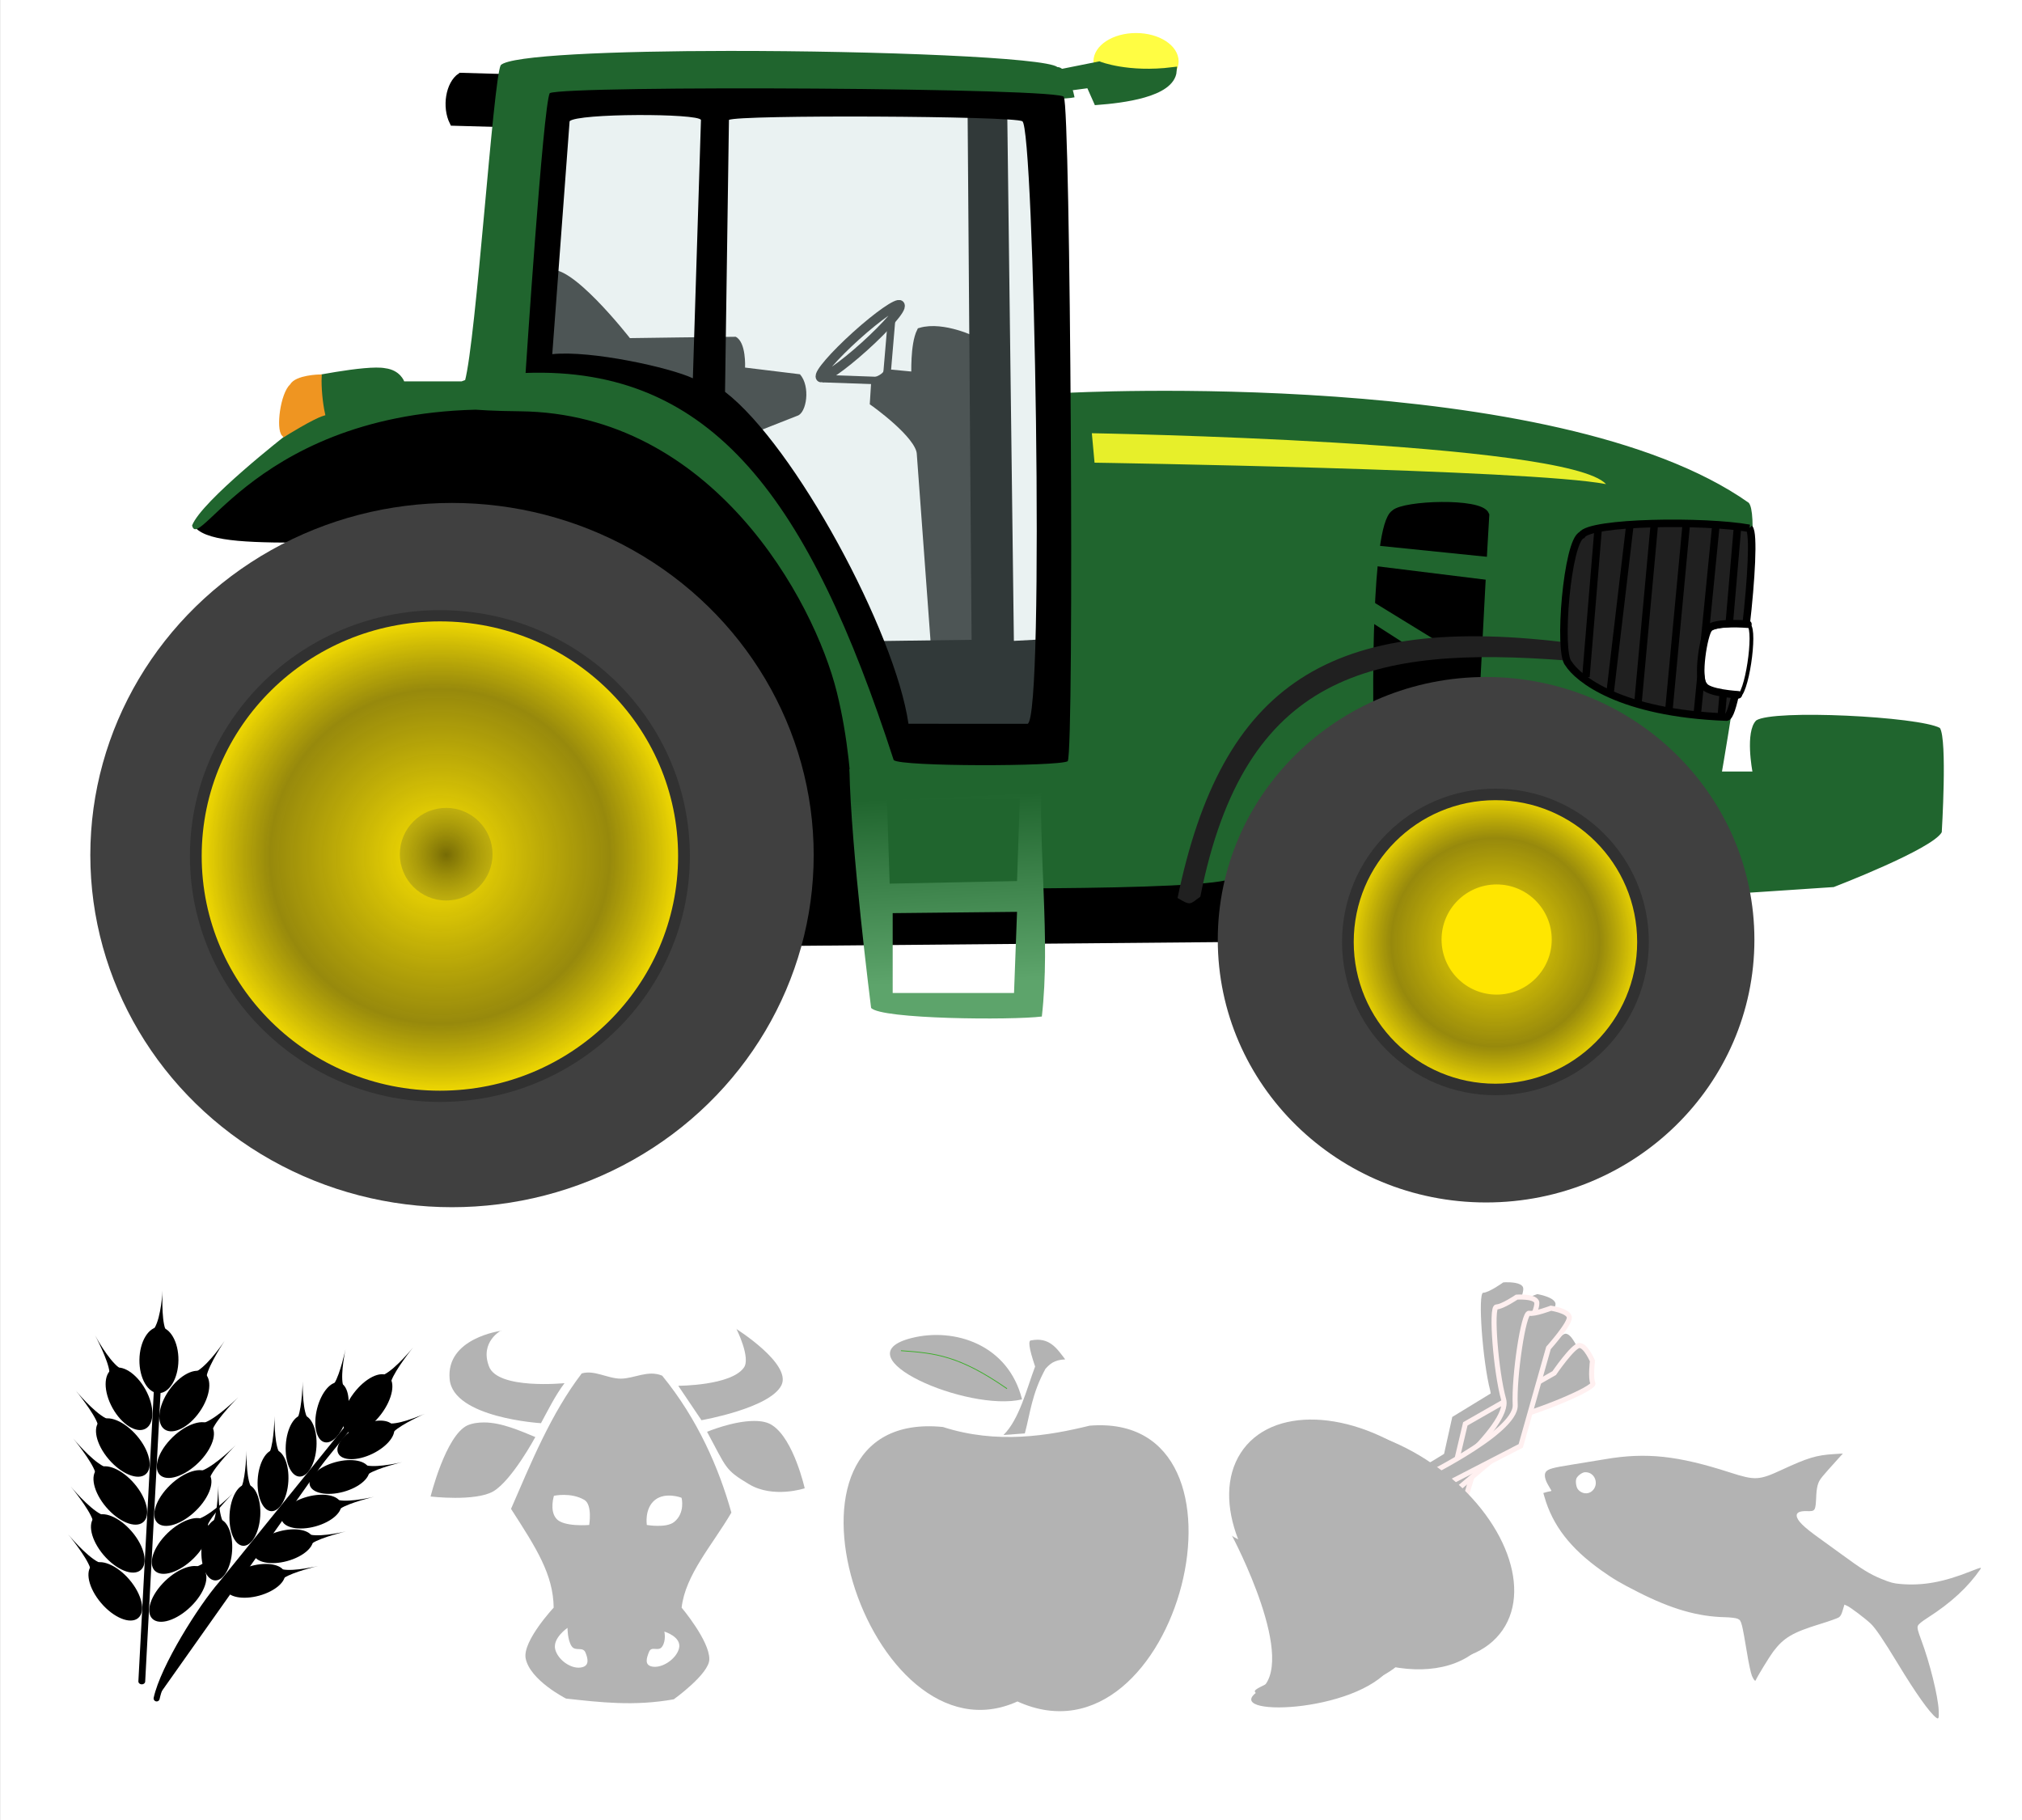 <?xml version="1.0" encoding="UTF-8" standalone="no"?>
<!-- Generator: Adobe Illustrator 13.0.0, SVG Export Plug-In . SVG Version: 6.00 Build 14948)  -->

<svg
   xmlns:dc="http://purl.org/dc/elements/1.1/"
   xmlns:cc="http://creativecommons.org/ns#"
   xmlns:rdf="http://www.w3.org/1999/02/22-rdf-syntax-ns#"
   xmlns:svg="http://www.w3.org/2000/svg"
   xmlns="http://www.w3.org/2000/svg"
   xmlns:xlink="http://www.w3.org/1999/xlink"
   xmlns:sodipodi="http://sodipodi.sourceforge.net/DTD/sodipodi-0.dtd"
   xmlns:inkscape="http://www.inkscape.org/namespaces/inkscape"
   version="1.1"
   id="Layer_1"
   x="0px"
   y="0px"
   width="200"
   height="180"
   viewBox="0 0 200 180"
   enable-background="new 0 0 526.68 368.64"
   xml:space="preserve"
   inkscape:version="0.92.3 (2405546, 2018-03-11)"
   sodipodi:docname="C-A-AGRO_1.svg"
   inkscape:export-filename="C:\Users\katrina\Desktop\agro-ico\new_ico\PNG\C-A-AGRO_12.png"
   inkscape:export-xdpi="90.239998"
   inkscape:export-ydpi="90.239998"><rect x="0" y="0" width="200" height="180" fill="#808080" stroke="none"/><defs
     id="defs41"><defs
       id="defs9"><rect
         y="0"
         x="0"
         height="368.64"
         width="526.68"
         id="SVGID_1_" /></defs><clipPath
       id="SVGID_2_"><use
         height="100%"
         width="100%"
         y="0"
         x="0"
         style="overflow:visible"
         id="use13"
         overflow="visible"
         xlink:href="#SVGID_1_" /></clipPath><filter
       style="color-interpolation-filters:sRGB"
       inkscape:label="Drop Shadow"
       id="filter4550"><feFlood
         flood-opacity="0.498"
         flood-color="rgb(0,0,0)"
         result="flood"
         id="feFlood4552" /><feComposite
         in="flood"
         in2="SourceGraphic"
         operator="in"
         result="composite1"
         id="feComposite4554" /><feGaussianBlur
         in="composite1"
         stdDeviation="20"
         result="blur"
         id="feGaussianBlur4556" /><feOffset
         dx="8"
         dy="8"
         result="offset"
         id="feOffset4558" /><feComposite
         in="SourceGraphic"
         in2="offset"
         operator="over"
         result="composite2"
         id="feComposite4560" /></filter><linearGradient
       id="linearGradient3835"><stop
         offset="0"
         style="stop-color:#ffe600"
         id="stop3837" /><stop
         offset="0.68"
         style="stop-color:#ab9a00;stop-opacity:.812"
         id="stop3843" /><stop
         offset="1"
         style="stop-color:#ffe600"
         id="stop3839" /></linearGradient><radialGradient
       inkscape:collect="always"
       r="7.821"
       gradientTransform="matrix(1,0,0,1.065,0,-15.002)"
       cx="155.06"
       cy="232.3"
       gradientUnits="userSpaceOnUse"
       id="radialGradient3833"><stop
         offset="0"
         style="stop-color:#766b05"
         id="stop3829" /><stop
         offset="1"
         style="stop-color:#beae11;stop-opacity:.786"
         id="stop3831" /></radialGradient><radialGradient
       inkscape:collect="always"
       r="31.812"
       gradientTransform="matrix(1,0,0,1.032,0,-7.417)"
       cx="155.31"
       cy="233.57"
       gradientUnits="userSpaceOnUse"
       xlink:href="#linearGradient3835"
       id="radialGradient3841" /><radialGradient
       inkscape:collect="always"
       r="19.69"
       gradientTransform="matrix(1,0,0,1.013,0,-3.128)"
       cx="295.22"
       cy="243.92"
       gradientUnits="userSpaceOnUse"
       xlink:href="#linearGradient3835"
       id="radialGradient3851" /><linearGradient
       inkscape:collect="always"
       x1="222.52"
       y1="249.2"
       x2="221.34"
       gradientUnits="userSpaceOnUse"
       y2="224.45"
       id="linearGradient4029"><stop
         offset="0"
         style="stop-color:#5da46b"
         id="stop4025" /><stop
         offset="1"
         style="stop-color:#20652e"
         id="stop4027" /></linearGradient><linearGradient
       x1="435.95"
       y1="677.87"
       x2="343.82"
       gradientUnits="userSpaceOnUse"
       y2="230.38"
       id="linearGradient5419"
       gradientTransform="matrix(0.332,0,0,0.332,110.034,259.638)"><stop
         offset="0"
         stop-color="#8c3611"
         id="stop5383" /><stop
         offset="1"
         stop-color="#ec081a"
         id="stop5385" /></linearGradient><linearGradient
       x1="409.12"
       y1="347.11"
       x2="452.54"
       gradientUnits="userSpaceOnUse"
       y2="233.98"
       id="linearGradient5421"
       gradientTransform="matrix(0.332,0,0,0.332,110.034,259.638)"><stop
         offset="0"
         stop-color="#703f06"
         id="stop5393" /><stop
         offset="1"
         stop-color="#621e00"
         id="stop5395" /></linearGradient><linearGradient
       x1="351.64"
       y1="288.23"
       x2="158.59"
       gradientUnits="userSpaceOnUse"
       y2="201.36"
       id="linearGradient5423"
       gradientTransform="matrix(0.332,0,0,0.332,110.034,259.638)"><stop
         offset="0"
         stop-color="#38822b"
         id="stop5403" /><stop
         offset="1"
         stop-opacity="0"
         stop-color="#00ce02"
         id="stop5405" /></linearGradient><clipPath
       clipPathUnits="userSpaceOnUse"
       id="clipPath20"><path
         inkscape:connector-curvature="0"
         d="M 0,792 H 612 V 0 H 0 Z"
         id="path22" /></clipPath></defs><sodipodi:namedview
     pagecolor="#ffffff"
     bordercolor="#666666"
     borderopacity="1"
     objecttolerance="10"
     gridtolerance="10"
     guidetolerance="10"
     inkscape:pageopacity="0"
     inkscape:pageshadow="2"
     inkscape:window-width="1461"
     inkscape:window-height="989"
     id="namedview39"
     showgrid="false"
     inkscape:zoom="5.6568544"
     inkscape:cx="96.867345"
     inkscape:cy="37.15584"
     inkscape:window-x="-4"
     inkscape:window-y="41"
     inkscape:window-maximized="0"
     inkscape:current-layer="g4148"
     fit-margin-top="0"
     fit-margin-left="0"
     fit-margin-right="0"
     fit-margin-bottom="0" /><g
     id="g4148"
     transform="matrix(0.703,0,0,0.703,-35.055,64.105)"><rect
       style="opacity:1;fill:#ffffff;fill-opacity:1;fill-rule:nonzero;stroke:none;stroke-width:0;stroke-linecap:round;stroke-linejoin:round;stroke-miterlimit:4;stroke-dasharray:none;stroke-dashoffset:0;stroke-opacity:1"
       id="rect4150"
       width="284.584"
       height="256.126"
       x="49.88"
       y="-91.216"
       inkscape:export-filename="C:\Users\katrina\Desktop\agro-ico\new_ico\PNG\C-A-AGRO_1234550.png"
       inkscape:export-xdpi="90"
       inkscape:export-ydpi="90" /><g
       transform="matrix(1.055,0,0,1.055,-50.462,-215.995)"
       inkscape:label="Layer 1"
       id="layer3"><path
         d="m 165.14,128.76 -8.586,-0.253 c -1.515,1.01 -2.02,4.041 -1.01,6.061 l 9.091,0.253 z"
         inkscape:connector-curvature="0"
         style="fill:#000000;stroke:#000000;stroke-width:1px"
         sodipodi:nodetypes="ccccc"
         id="path4068" /><g
         id="g3912"><path
           inkscape:connector-curvature="0"
           style="fill:#262626;stroke:#262626;stroke-width:1px"
           sodipodi:nodetypes="cccccccccc"
           d="m 225.18,163.75 c 0,0 -4.286,-2.143 -7.321,-1.25 -0.893,1.786 -0.714,5.893 -0.714,5.893 l -3.75,-0.357 c 0,0 -0.317,0.688 -1.607,1.071 l -0.179,2.857 c 0,0 6.071,4.286 6.25,6.786 l 1.851,25.186 c 1.071,1.964 5.828,-0.186 7.792,1.243 z"
           id="path3887" /><ellipse
           transform="matrix(0.633,-0.571,0.537,0.673,-36.335,212.33)"
           style="fill:none;stroke:#262626;stroke-width:1.467"
           id="path3895"
           cx="261.693"
           cy="149.914"
           rx="8.397"
           ry="1.047" /><path
           inkscape:connector-curvature="0"
           style="fill:none;stroke:#262626;stroke-width:1px"
           d="m 204.81,168.79 7.197,0.253"
           id="path3898" /><path
           inkscape:connector-curvature="0"
           style="fill:none;stroke:#262626;stroke-width:1px"
           sodipodi:nodetypes="cc"
           d="m 214.03,160.58 -0.631,7.45"
           id="path3900" /></g><path
         d="m 224.64,133.04 0.536,71.071 -13.214,0.179 3.75,12.143 19.464,-0.714 1.25,-11.786 -6.607,0.357 -0.893,-71.071 z"
         inkscape:connector-curvature="0"
         style="fill:#000000;stroke:#000000;stroke-width:1px"
         sodipodi:nodetypes="ccccccccc"
         id="path3885" /><path
         d="m 121.14,188.66 c 24.901,-35.411 80.39,-13.807 86.83,17.003 l 2.399,29.8 49.75,-0.126 -1.515,8.586 -57.074,0.505 c 2.525,-71.721 -73.031,-47.748 -80.39,-55.768 z"
         inkscape:connector-curvature="0"
         style="fill:#000000"
         sodipodi:nodetypes="ccccccc"
         id="path3863" /><path
         d="m 192.34,125.09 c -15.408,0.012 -29.253,0.58 -30.469,1.906 -1.01,2.02 -3.266,36.6 -4.781,42.156 l -8.094,0 c 0,0 -0.511,-1.498 -2.531,-1.75 -2.525,-0.505 -11.304,1.374 -11.304,1.374 -1.01,1.768 -1.821,7.47 -1.821,7.47 0,0 -11.362,8.842 -12.625,12.125 0.923,3.993 9.857,-17.281 43.902,-15.335 l 1.076,-5.577 c 0,0 -0.085,4e-4 -0.064,0 l 3.519,-35.682 c 2.778,0.253 57.379,-0.5 57.379,-0.5 0,0 9.602,0.505 11.875,0 0,0 -0.766,-4.031 -2.281,-4.031 -1.563,-1.278 -23.97,-2.171 -43.781,-2.156 z m -27.721,41.739 c 0,0 -25.91,6.062 -0.216,6.315 25.694,0.253 39.256,25.19 42.295,37.446 3.038,12.256 1.638,23.453 3.424,26.131 l 3.127,-0.041 c 0,0 43.842,0.624 46.342,-1.34 16.155,-34.722 55.5,-33.22 68.79,2 l 11.272,-0.75 c 0,0 13.144,-5.04 14.406,-7.312 0,0 0.76,-12.391 -0.25,-13.906 -2.778,-1.515 -22.227,-2.515 -24.5,-1 -1.515,1.515 -0.5,6.812 -0.5,6.812 l -4.062,0 c 0,0 5.835,-33.318 3.562,-35.844 -25.76,-18.18 -90.93,-14.65 -90.93,-14.65 l -0.631,48.616 -21.572,0.131 c -4.038,-14.134 -12.724,-53.316 -50.549,-52.603 z"
         inkscape:connector-curvature="0"
         style="fill:#20652e"
         sodipodi:nodetypes="cccccccccccccccscczcccccccccccccccc"
         id="path3865" /><path
         d="m 168.21,154.46 c 2.679,-1.607 10.893,8.929 10.893,8.929 0,0 12.679,-0.179 14.107,-0.179 1.429,0.714 1.25,4.107 1.25,4.107 l 7.321,0.893 c 1.429,1.607 0.893,5.179 -0.357,5.536 l -5.893,2.321 -9.286,-5.893 c -2.321,-3.393 -19.464,-3.571 -19.464,-3.571 z"
         inkscape:connector-curvature="0"
         style="fill:#262626"
         sodipodi:nodetypes="cccccccccc"
         id="path3883" /><path
         d="m 169.64,132.5 -2.679,34.107 c 0,0 18.929,0.714 22.143,5.893 10,3.214 25,38.214 25.714,44.286 l 20.893,0 c 0,0 -0.357,-83.393 -1.429,-84.464 0,0 -62.5,-1.429 -64.643,0.179 z"
         inkscape:connector-curvature="0"
         style="fill:#b4cfcf;fill-opacity:0.275"
         sodipodi:nodetypes="ccccccc"
         id="path3881" /><path
         d="m 168.41,130.72 c -0.893,1.786 -3.219,37.312 -3.219,37.312 25,-0.893 37.844,16.982 49.094,51.625 0.893,0.893 21.96,0.866 23.21,0.152 0.893,-1.607 0.371,-87.665 -0.522,-88.558 0.714,-1.25 -66.241,-1.603 -68.562,-0.531 z m 20.17,3.576 -1.08,34.45 c -3.036,-1.429 -13.571,-3.755 -18.75,-3.219 l 2.312,-31.062 c 1.071,-1.071 17.156,-1.067 17.513,-0.174 z m 3.732,0 c 1.071,-0.714 38.045,-0.54 39.116,0.174 1.607,0.357 3.04,79.455 0.719,80.348 l -15.893,-0.004 c -1.786,-12.321 -15.179,-37.121 -24.464,-44.263 z"
         inkscape:connector-curvature="0"
         style="fill:#000000"
         sodipodi:nodetypes="ccccccccccccccccc"
         id="path3872" /><path
         d="m 132.96,176.24 c 0,0 3.725,-2.336 5.177,-2.778 -0.316,-1.452 -0.505,-3.535 -0.442,-4.925 0,0 -3.03,0.063 -3.662,1.2 -1.263,1.136 -1.831,5.745 -1.073,6.503 z"
         inkscape:connector-curvature="0"
         style="fill:#ef9521;stroke:#ef9521;stroke-width:0.6"
         sodipodi:nodetypes="ccccc"
         id="path3918" /><g
         id="g3926"><path
           inkscape:connector-curvature="0"
           style="fill:#000000;stroke:#000000;stroke-width:1px"
           sodipodi:nodetypes="ccccc"
           d="m 278.75,212.68 c 0,0 -0.357,-24.107 2.321,-25.893 1.25,-1.25 11.429,-1.607 12.143,0.179 -0.179,2.5 -1.25,23.393 -1.25,23.393 z"
           id="path3920" /><path
           inkscape:connector-curvature="0"
           style="fill:#20652e"
           d="m 277.14,190.89 17.5,1.786 -0.536,3.036 -17.321,-2.143 z"
           id="path3922" /><path
           inkscape:connector-curvature="0"
           style="fill:#20652e"
           d="m 276.79,197.68 10.179,6.25 -4.286,0.357 -6.964,-4.464 z"
           id="path3924" /></g><path
         d="m 240.71,176.07 0.36,3.93 c 0,0 58.036,0.893 68.214,2.857 -5.179,-5.714 -68.571,-6.786 -68.571,-6.786 z"
         inkscape:connector-curvature="0"
         style="fill:#e7ef2a"
         sodipodi:nodetypes="cccc"
         id="path3869" /><path
         d="m 252.14,238.05 c 1.786,1.046 1.607,0.871 3.036,-0.174 5.893,-29.802 22.857,-33.492 48.75,-31.506 1.071,-1.046 1.786,-1.394 1.071,-2.266 -32.679,-4.277 -46.964,5.538 -52.857,33.946 z"
         inkscape:connector-curvature="0"
         style="fill:#202020"
         sodipodi:nodetypes="ccccc"
         id="path3940" /><path
         d="m 234.04,220.54 -4.022,0.16 -15.514,0 -6.124,0.176 c 0.191,10.536 2.89,31.824 2.89,31.824 1.263,1.515 18.73,1.659 22.771,1.154 1.192,-10.445 -0.533,-22.013 0,-33.314 z m -2.939,4.253 -0.368,10.996 -16.985,0.345 -0.368,-11.168 z m -0.368,15.102 -0.401,10.824 -16.183,0 0,-10.652 z"
         inkscape:connector-curvature="0"
         style="fill:url(#linearGradient4029)"
         sodipodi:nodetypes="ccccccccccccccccc"
         id="path3976" /><g
         transform="translate(0,-452.36)"
         id="g3967"><path
           inkscape:connector-curvature="0"
           transform="translate(0,452.36)"
           sodipodi:nodetypes="ccccc"
           d="m 328.39,188.75 c -5.893,-1.071 -21.25,-0.893 -22.321,0.893 -1.964,0.714 -3.214,15.714 -1.786,17.143 1.25,1.964 6.786,6.607 21.071,7.143 1.607,0 4.286,-23.929 3.036,-25.179 z"
           style="fill:#202020;stroke:#000000;stroke-width:1px"
           id="path3944" /><path
           inkscape:connector-curvature="0"
           transform="translate(0,452.36)"
           style="fill:none;stroke:#000000;stroke-width:1px"
           d="m 308.21,189.11 -1.607,19.464"
           id="path3948" /><path
           inkscape:connector-curvature="0"
           transform="translate(0,452.36)"
           style="fill:none;stroke:#000000;stroke-width:1px"
           d="m 312.5,188.04 -2.679,22.679"
           id="path3950" /><path
           inkscape:connector-curvature="0"
           transform="translate(0,452.36)"
           style="fill:none;stroke:#000000;stroke-width:1px"
           d="m 315.71,188.39 -2.143,23.393"
           id="path3952" /><path
           inkscape:connector-curvature="0"
           transform="translate(0,452.36)"
           style="fill:none;stroke:#000000;stroke-width:1px"
           d="m 320,188.04 -2.321,24.821"
           id="path3954" /><path
           inkscape:connector-curvature="0"
           transform="translate(0,452.36)"
           style="fill:none;stroke:#000000;stroke-width:1px"
           d="m 323.93,188.39 -2.5,25.357"
           id="path3956" /><path
           inkscape:connector-curvature="0"
           transform="translate(0,452.36)"
           style="fill:none;stroke:#000000;stroke-width:1px"
           d="m 326.79,188.93 -2.143,25"
           id="path3958" /></g><g
         id="g4019"><path
           d="m 328.33,201.67 c 0,0 -4.207,-0.256 -5.367,0.637 -0.925,0.707 -1.22,6.329 -0.408,7.639 l 4.23,1.249 c 1.261,0.071 2.519,-8.838 1.546,-9.525 z"
           style="fill:#ffffff;stroke:#000000;stroke-width:0.5"
           inkscape:connector-curvature="0"
           sodipodi:nodetypes="ccccc"
           id="path4005" /><path
           inkscape:connector-curvature="0"
           style="fill:none;stroke:#000000;stroke-width:1px;stroke-linecap:round;stroke-linejoin:round"
           sodipodi:nodetypes="cccc"
           d="m 328.21,201.54 c 0,0 -4.532,-0.381 -5.218,0.593 -0.673,0.721 -1.635,6.611 -0.676,7.55 0.448,1.037 4.608,1.27 4.608,1.27"
           id="path4003" /></g><g
         id="g4074"><ellipse
           style="fill:#fffd43;stroke:#fffd43;stroke-width:0.5;stroke-linecap:round;stroke-linejoin:round"
           id="path4072"
           cx="246.603"
           cy="126.491"
           rx="5.43"
           ry="3.536" /><path
           inkscape:connector-curvature="0"
           style="fill:#20652e;stroke:#20652e;stroke-width:1px"
           sodipodi:nodetypes="ccccccc"
           d="m 236.63,130.03 3.788,-0.505 1.01,2.273 c 3.283,-0.253 9.849,-1.01 10.102,-4.041 -6.061,0.758 -9.849,-0.758 -9.849,-0.758 l -6.314,1.263 z"
           id="path4070" /></g><g
         transform="translate(0,-452.36)"
         id="g3853"><ellipse
           transform="matrix(1.016,0,0,1.033,-3.188,443.67)"
           style="fill:#404040"
           id="path3028"
           cx="156.069"
           cy="233.315"
           rx="47.477"
           ry="45.457" /><ellipse
           transform="matrix(1.048,0,0,0.999,-9.003,451.48)"
           style="fill:url(#radialGradient3841);stroke:#313131;stroke-width:1.5;stroke-linecap:round;stroke-linejoin:round"
           id="path3819"
           cx="155.311"
           cy="233.567"
           rx="31.062"
           ry="32.072" /><ellipse
           transform="matrix(0.874,0,0,0.815,19.081,495.24)"
           style="fill:url(#radialGradient3833)"
           id="path3821"
           cx="155.058"
           cy="232.304"
           rx="7.071"
           ry="7.576" /></g><g
         transform="translate(0,-452.36)"
         id="g3858"><ellipse
           transform="matrix(1.107,0,0,1.051,-35.474,438.02)"
           style="fill:#404040"
           id="path3817"
           cx="296.985"
           cy="245.436"
           rx="32.325"
           ry="33.335" /><ellipse
           transform="matrix(1.039,0,0,1.025,-12.194,446.25)"
           style="fill:url(#radialGradient3851);stroke:#313131;stroke-width:1.5;stroke-linecap:round;stroke-linejoin:round"
           id="path3823"
           cx="295.217"
           cy="243.921"
           rx="18.94"
           ry="19.193" /><ellipse
           transform="matrix(1.003,0,0,0.938,-0.394,469.28)"
           style="fill:#ffe600"
           id="path3825"
           cx="294.207"
           cy="241.648"
           rx="7.324"
           ry="7.829" /></g></g><path
       id="path4677"
       d="m 153.455,95.715 c 0,0 2.106,4.158 1.053,5.527 -1.842,2.527 -9.212,2.527 -9.212,2.527 l 3.264,4.843 c 0,0 9.685,-1.684 11.265,-4.948 1.421,-3 -6.369,-7.896 -6.369,-7.896 z m -33.057,0.316 c 0,0 -7.843,1 -7.264,6.843 0.526,5.422 12.844,6.159 12.844,6.159 0.948,-1.737 2,-3.895 3.316,-5.632 0,0 -9.422,0.948 -10.633,-2.369 -1.316,-3.474 1.737,-5.053 1.737,-5.053 z m 16.844,6.738 c -1.895,0 -3.737,-1.263 -5.527,-0.737 -4.316,5.632 -7.159,12.633 -9.949,19.055 3.527,5.474 5.948,9.212 6.001,13.896 0,0 -4.369,4.685 -3.948,7.106 0.579,3.106 5.685,5.685 5.685,5.685 4.79,0.526 9.58,1.105 15.16,0.105 0,0 5.001,-3.579 5.001,-5.632 0.053,-2.579 -3.895,-7.264 -3.895,-7.264 0.526,-4.632 4.316,-8.791 7.001,-13.37 -1.737,-6.211 -4.737,-13.16 -9.738,-19.266 -2,-0.842 -3.948,0.421 -5.843,0.421 z m 18.739,5.948 c -3,0 -6.632,1.527 -6.632,1.527 2.79,5.159 2.474,5.316 5.895,7.369 3.421,2.053 7.843,0.579 7.843,0.579 0,0 -1.527,-6.843 -4.527,-8.843 -0.684,-0.474 -1.579,-0.632 -2.579,-0.632 z m -38.005,0.211 c -0.842,0 -1.632,0.105 -2.369,0.421 -3.053,1.474 -5.159,10.001 -5.159,10.001 0,0 6.317,0.737 8.843,-0.737 2.632,-1.579 5.895,-7.633 5.895,-7.633 -2.053,-0.842 -4.737,-2.053 -7.211,-2.053 z m 9.843,10.317 c 0,0 2.369,-0.526 4.264,0.579 1.158,0.684 0.684,3.527 0.684,3.527 0,0 -3.632,0.316 -4.632,-0.895 -1,-1.158 -0.316,-3.264 -0.316,-3.264 z m 17.95,0.316 c 0,0 0.526,2.106 -1.053,3.369 -1.105,0.895 -3.843,0.421 -3.843,0.421 0,0 -0.368,-2.316 1.158,-3.527 1.474,-1.158 3.685,-0.316 3.685,-0.316 z m -2.421,18.792 c 0,0 2.474,0.737 2.053,2.369 -0.368,1.474 -2.421,2.895 -3.895,2.527 -0.948,-0.263 -0.684,-1.158 -0.316,-2.053 0.368,-0.895 1.316,0.053 1.842,-0.737 0.579,-0.842 0.316,-2.053 0.316,-2.053 z m -13.633,-0.474 c 0,0 0,1.684 0.579,2.527 0.526,0.79 1.579,0 1.948,0.895 0.368,0.895 0.526,1.79 -0.421,2.053 -1.474,0.421 -3.474,-1 -3.843,-2.527 -0.368,-1.579 1.737,-3 1.737,-3 z"
       inkscape:connector-curvature="0"
       style="fill:#b3b3b3;fill-opacity:1;stroke-width:0.832" /><g
       id="g4905"
       transform="matrix(0.332,0,0,0.332,111.917,-14.465)"
       style="fill:#b3b3b3;fill-opacity:1"><path
         style="fill:#b3b3b3;fill-opacity:1"
         inkscape:connector-curvature="0"
         id="path3054"
         d="m 244.287,489.897 c 68.105,30.995 107.101,-123.122 30.566,-116.861 -17.392,4.281 -39.225,7.95 -62.15,0.555 -80.635,-8.087 -31.568,144.964 31.583,116.307 z" /><path
         style="fill:#b3b3b3;fill-opacity:1"
         inkscape:connector-curvature="0"
         id="path3064"
         d="m 251.773,347.965 c -2.71,-7.991 -2.989,-11.123 -1.677,-11.071 7.809,-1.517 10.947,3.506 14.426,8.052 -4.829,0.18 -6.615,2.099 -8.387,4.026 -5.854,10.746 -6.409,18.808 -8.722,27.341 l -9.058,0.671 c 6.729,-6.567 9.931,-19.824 13.419,-29.019 z" /><path
         style="fill:#b3b3b3;fill-opacity:1"
         inkscape:connector-curvature="0"
         id="path3066"
         d="m 246.237,361.887 c -5.85,-23.248 -28.627,-30.572 -46.8,-26 -30.817,7.754 23.869,31.519 46.8,26 z" /><path
         style="fill:#b3b3b3;fill-opacity:1;stroke:#3bae28;stroke-width:0.332px"
         inkscape:connector-curvature="0"
         id="path3070"
         d="M 239.864,357.357 C 219.615,343.332 209.609,342.306 194.91,341.256" /></g><g
       id="g5043"
       transform="matrix(0.309,0,0,0.309,170.977,-3.594)"
       style="fill:#b3b3b3;fill-opacity:1"><path
         id="path3719"
         d="m 293.778,300.321 c -0.744,0.013 -1.227,0.061 -1.227,0.061 0,0 -6.549,4.697 -9.119,4.706 -2.57,0.009 -0.3,31.431 3.209,44.718 0.098,0.371 0.159,0.748 0.189,1.151 l -17.501,10.685 -3.738,16.825 c -2.794,1.756 -5.497,3.364 -8.024,4.827 -1.01,-0.799 -2.047,-1.572 -3.096,-2.343 -31.26,-22.983 -67.753,-24.272 -81.503,-2.868 -6.833,10.638 -6.75,24.871 -1.114,39.325 -1.53,-0.798 -2.565,-1.403 -2.851,-1.737 0.431,0.811 31.02,58.564 12.196,70.693 -18.661,12.024 44.561,10.545 60.394,-11.069 19.118,3.739 36.148,-0.832 44.592,-13.977 11.178,-17.402 3.869,-44.435 -16.047,-66.287 0.674,-2.514 1.406,-5.094 2.19,-7.675 l 8.326,-7.494 13.725,-7.595 4.267,-16.098 c 13.238,-4.677 29.252,-12.309 28.356,-14.179 -1.165,-2.43 -0.208,-10.766 -0.208,-10.766 0,0 -3.017,-7.567 -5.909,-7.473 -2.892,0.093 -11.384,13.351 -11.384,13.351 l -6.929,4.242 4.342,-16.421 c 0,0 10.028,-11.971 9.402,-14.966 -0.627,-2.996 -8.288,-4.242 -8.288,-4.242 0,0 -4.341,1.781 -7.495,2.343 0.872,-2.456 1.39,-4.601 0.982,-5.514 -0.931,-2.079 -5.508,-2.261 -7.741,-2.222 z"
         style="fill:#b3b3b3;fill-opacity:1"
         inkscape:connector-curvature="0" /><path
         id="path4772"
         d="m 271.005,416.899 c 0,0 10.251,-51.671 23.094,-54.262 12.842,-2.588 40.438,-14.059 39.264,-16.347 -1.173,-2.288 -0.205,-10.137 -0.205,-10.137 0,0 -3.043,-7.132 -5.957,-7.044 -2.913,0.088 -11.459,12.575 -11.459,12.575 l -40.468,23.11 -11.58,48.78 7.311,3.326 z"
         sodipodi:nodetypes="csscscccc"
         style="fill:#b3b3b3;fill-opacity:1;stroke:#fff0f0;stroke-width:2.3"
         inkscape:connector-curvature="0" /><path
         id="path4770"
         d="m 254.544,398.778 c 0,0 41.699,-32.618 38.163,-45.132 -3.536,-12.512 -5.83,-42.094 -3.241,-42.102 2.589,-0.009 9.191,-4.443 9.191,-4.443 0,0 7.789,-0.568 9.039,2.043 1.252,2.615 -6.057,15.851 -6.057,15.851 l -2.279,46.249 -38.494,32.47 -6.32,-4.933 z"
         sodipodi:nodetypes="csscscccc"
         style="fill:#b3b3b3;fill-opacity:1;stroke:#fff0f0;stroke-width:2.3"
         inkscape:connector-curvature="0" /><path
         id="path4768"
         style="fill:#b3b3b3;fill-opacity:1;stroke:#fff0f0;stroke-width:2.3"
         sodipodi:nodetypes="csscscccc"
         inkscape:connector-curvature="0"
         d="m 250.631,391.736 c 0,0 47.987,-22.572 47.354,-35.551 -0.631,-12.979 3.788,-42.322 6.314,-41.758 2.526,0.564 9.959,-2.298 9.959,-2.298 0,0 7.72,1.169 8.352,3.991 0.631,2.821 -9.471,14.108 -9.471,14.108 l -12.626,44.578 -44.828,23.135 -5.052,-6.208 z" /><ellipse
         transform="rotate(34.498)"
         style="fill:#b3b3b3;fill-opacity:1"
         id="path4745"
         cx="431.44"
         cy="212.484"
         rx="69.191"
         ry="44.282" /><path
         id="path4747"
         d="m 174.12,415.523 c 0,0 31.464,55.205 12.366,66.707 -2.745,1.653 -7.42,3.343 -7.053,4.434 0.287,0.853 1.465,1.523 3.323,2.003 12.302,3.174 54.421,-2.015 65.307,-17.851 14.626,-21.29 -73.469,-52.726 -73.943,-55.295 z"
         sodipodi:nodetypes="cssssc"
         style="fill:#b3b3b3;fill-opacity:1"
         inkscape:connector-curvature="0" /></g><g
       id="g5944"
       transform="matrix(0.746,0,0,0.746,26.31,-76.548)"
       style="fill:#000000;fill-opacity:1"><g
         transform="matrix(1.072,-0.074,0.074,1.072,-52.617,-21.843)"
         id="g5728"
         style="fill:#000000;fill-opacity:1"><g
           transform="matrix(0.06,0.056,-0.056,0.06,122.581,220.362)"
           inkscape:label="Layer 1"
           id="layer1"
           style="fill:#000000;fill-opacity:1"><g
             id="g5672"
             style="fill:#000000;fill-opacity:1"><g
               transform="matrix(1.123,0,0,1.123,-44.464,-34.899)"
               id="g5472"
               style="fill:#000000;fill-opacity:1"><path
                 d="m 337.92,360.27 0.742,387.365 c -2.018,59.785 14.206,192.976 41.497,247.13"
                 inkscape:connector-curvature="0"
                 style="fill:#000000;fill-opacity:1;stroke:#000000;stroke-width:11.532;stroke-linecap:round;stroke-miterlimit:4;stroke-dasharray:none"
                 sodipodi:nodetypes="ccc"
                 id="path5138" /><g
                 transform="matrix(0.792,-0.611,0.611,0.792,-529.66,-25.584)"
                 id="g5254-6"
                 style="fill:#000000;fill-opacity:1"><ellipse
                   transform="rotate(-54.359,554.926,858.044)"
                   style="fill:#000000;fill-opacity:1"
                   id="path5246-9"
                   cx="567.143"
                   cy="762.362"
                   rx="65.714"
                   ry="32.857" /><path
                   inkscape:connector-curvature="0"
                   style="fill:#000000;fill-opacity:1"
                   sodipodi:nodetypes="cscscc"
                   d="m 494.29,741.65 c 0,0 14.409,-2.316 20.714,-5.714 22.088,-11.904 53.571,-52.857 53.571,-52.857 0,0 -33.142,43.139 -40,65 -2.072,6.604 -1.429,20.714 -1.429,20.714 z"
                   id="path5248-6" /></g></g><g
               transform="translate(1.729,-0.357)"
               id="g5440"
               style="fill:#000000;fill-opacity:1"><g
                 transform="translate(-98.571,-133.02)"
                 id="g5254"
                 style="fill:#000000;fill-opacity:1"><ellipse
                   transform="rotate(-54.359,554.926,858.044)"
                   style="fill:#000000;fill-opacity:1"
                   id="path5246"
                   cx="567.143"
                   cy="762.362"
                   rx="65.714"
                   ry="32.857" /><path
                   inkscape:connector-curvature="0"
                   style="fill:#000000;fill-opacity:1"
                   sodipodi:nodetypes="cscscc"
                   d="m 494.29,741.65 c 0,0 14.409,-2.316 20.714,-5.714 22.088,-11.904 53.571,-52.857 53.571,-52.857 0,0 -33.142,43.139 -40,65 -2.072,6.604 -1.429,20.714 -1.429,20.714 z"
                   id="path5248" /></g><g
                 transform="matrix(-1,0,0,1,764.51,-133.02)"
                 id="g5254-0"
                 style="fill:#000000;fill-opacity:1"><ellipse
                   transform="rotate(-54.359,554.926,858.044)"
                   style="fill:#000000;fill-opacity:1"
                   id="path5246-8"
                   cx="567.143"
                   cy="762.362"
                   rx="65.714"
                   ry="32.857" /><path
                   inkscape:connector-curvature="0"
                   style="fill:#000000;fill-opacity:1"
                   sodipodi:nodetypes="cscscc"
                   d="m 494.29,741.65 c 0,0 14.409,-2.316 20.714,-5.714 22.088,-11.904 53.571,-52.857 53.571,-52.857 0,0 -33.142,43.139 -40,65 -2.072,6.604 -1.429,20.714 -1.429,20.714 z"
                   id="path5248-1" /></g></g><g
               transform="translate(0.414,-1.9308e-6)"
               id="g5432"
               style="fill:#000000;fill-opacity:1"><g
                 transform="translate(-97.257,-38.017)"
                 id="g5254-3"
                 style="fill:#000000;fill-opacity:1"><ellipse
                   transform="rotate(-54.359,554.926,858.044)"
                   style="fill:#000000;fill-opacity:1"
                   id="path5246-4"
                   cx="567.143"
                   cy="762.362"
                   rx="65.714"
                   ry="32.857" /><path
                   inkscape:connector-curvature="0"
                   style="fill:#000000;fill-opacity:1"
                   sodipodi:nodetypes="cscscc"
                   d="m 494.29,741.65 c 0,0 14.409,-2.316 20.714,-5.714 22.088,-11.904 53.571,-52.857 53.571,-52.857 0,0 -33.142,43.139 -40,65 -2.072,6.604 -1.429,20.714 -1.429,20.714 z"
                   id="path5248-7" /></g><g
                 transform="matrix(-1,0,0,1,765.83,-38.017)"
                 id="g5254-0-4"
                 style="fill:#000000;fill-opacity:1"><ellipse
                   transform="rotate(-54.359,554.926,858.044)"
                   style="fill:#000000;fill-opacity:1"
                   id="path5246-8-7"
                   cx="567.143"
                   cy="762.362"
                   rx="65.714"
                   ry="32.857" /><path
                   inkscape:connector-curvature="0"
                   style="fill:#000000;fill-opacity:1"
                   sodipodi:nodetypes="cscscc"
                   d="m 494.29,741.65 c 0,0 14.409,-2.316 20.714,-5.714 22.088,-11.904 53.571,-52.857 53.571,-52.857 0,0 -33.142,43.139 -40,65 -2.072,6.604 -1.429,20.714 -1.429,20.714 z"
                   id="path5248-1-1" /></g></g><g
               transform="translate(0.414,-0.714)"
               id="g5448"
               style="fill:#000000;fill-opacity:1"><g
                 transform="translate(-97.257,-228.02)"
                 id="g5254-4"
                 style="fill:#000000;fill-opacity:1"><ellipse
                   transform="rotate(-54.359,554.926,858.044)"
                   style="fill:#000000;fill-opacity:1"
                   id="path5246-0"
                   cx="567.143"
                   cy="762.362"
                   rx="65.714"
                   ry="32.857" /><path
                   inkscape:connector-curvature="0"
                   style="fill:#000000;fill-opacity:1"
                   sodipodi:nodetypes="cscscc"
                   d="m 494.29,741.65 c 0,0 14.409,-2.316 20.714,-5.714 22.088,-11.904 53.571,-52.857 53.571,-52.857 0,0 -33.142,43.139 -40,65 -2.072,6.604 -1.429,20.714 -1.429,20.714 z"
                   id="path5248-4" /></g><g
                 transform="matrix(-1,0,0,1,765.83,-228.02)"
                 id="g5254-0-8"
                 style="fill:#000000;fill-opacity:1"><ellipse
                   transform="rotate(-54.359,554.926,858.044)"
                   style="fill:#000000;fill-opacity:1"
                   id="path5246-8-3"
                   cx="567.143"
                   cy="762.362"
                   rx="65.714"
                   ry="32.857" /><path
                   inkscape:connector-curvature="0"
                   style="fill:#000000;fill-opacity:1"
                   sodipodi:nodetypes="cscscc"
                   d="m 494.29,741.65 c 0,0 14.409,-2.316 20.714,-5.714 22.088,-11.904 53.571,-52.857 53.571,-52.857 0,0 -33.142,43.139 -40,65 -2.072,6.604 -1.429,20.714 -1.429,20.714 z"
                   id="path5248-1-3" /></g></g><g
               transform="translate(-1.014,0.357)"
               id="g5456"
               style="fill:#000000;fill-opacity:1"><g
                 transform="translate(-95.828,-324.45)"
                 id="g5254-46"
                 style="fill:#000000;fill-opacity:1"><ellipse
                   transform="rotate(-54.359,554.926,858.044)"
                   style="fill:#000000;fill-opacity:1"
                   id="path5246-1"
                   cx="567.143"
                   cy="762.362"
                   rx="65.714"
                   ry="32.857" /><path
                   inkscape:connector-curvature="0"
                   style="fill:#000000;fill-opacity:1"
                   sodipodi:nodetypes="cscscc"
                   d="m 494.29,741.65 c 0,0 14.409,-2.316 20.714,-5.714 22.088,-11.904 53.571,-52.857 53.571,-52.857 0,0 -33.142,43.139 -40,65 -2.072,6.604 -1.429,20.714 -1.429,20.714 z"
                   id="path5248-5" /></g><g
                 transform="matrix(-1,0,0,1,767.26,-324.45)"
                 id="g5254-0-5"
                 style="fill:#000000;fill-opacity:1"><ellipse
                   transform="rotate(-54.359,554.926,858.044)"
                   style="fill:#000000;fill-opacity:1"
                   id="path5246-8-4"
                   cx="567.143"
                   cy="762.362"
                   rx="65.714"
                   ry="32.857" /><path
                   inkscape:connector-curvature="0"
                   style="fill:#000000;fill-opacity:1"
                   sodipodi:nodetypes="cscscc"
                   d="m 494.29,741.65 c 0,0 14.409,-2.316 20.714,-5.714 22.088,-11.904 53.571,-52.857 53.571,-52.857 0,0 -33.142,43.139 -40,65 -2.072,6.604 -1.429,20.714 -1.429,20.714 z"
                   id="path5248-1-6" /></g></g><g
               transform="translate(-0.206)"
               id="g5664"
               style="fill:#000000;fill-opacity:1"><g
                 transform="matrix(0.983,-0.185,0.185,0.983,-241.09,-318.25)"
                 id="g5254-46-5"
                 style="fill:#000000;fill-opacity:1"><ellipse
                   transform="rotate(-54.359,554.926,858.044)"
                   style="fill:#000000;fill-opacity:1"
                   id="path5246-1-1"
                   cx="567.143"
                   cy="762.362"
                   rx="65.714"
                   ry="32.857" /><path
                   inkscape:connector-curvature="0"
                   style="fill:#000000;fill-opacity:1"
                   sodipodi:nodetypes="cscscc"
                   d="m 494.29,741.65 c 0,0 14.409,-2.316 20.714,-5.714 22.088,-11.904 53.571,-52.857 53.571,-52.857 0,0 -33.142,43.139 -40,65 -2.072,6.604 -1.429,20.714 -1.429,20.714 z"
                   id="path5248-5-6" /></g><g
                 transform="matrix(-0.983,-0.185,-0.185,0.983,910.9,-318.25)"
                 id="g5254-46-5-4"
                 style="fill:#000000;fill-opacity:1"><ellipse
                   transform="rotate(-54.359,554.926,858.044)"
                   style="fill:#000000;fill-opacity:1"
                   id="path5246-1-1-4"
                   cx="567.143"
                   cy="762.362"
                   rx="65.714"
                   ry="32.857" /><path
                   inkscape:connector-curvature="0"
                   style="fill:#000000;fill-opacity:1"
                   sodipodi:nodetypes="cscscc"
                   d="m 494.29,741.65 c 0,0 14.409,-2.316 20.714,-5.714 22.088,-11.904 53.571,-52.857 53.571,-52.857 0,0 -33.142,43.139 -40,65 -2.072,6.604 -1.429,20.714 -1.429,20.714 z"
                   id="path5248-5-6-7" /></g></g></g></g></g><g
         inkscape:transform-center-y="59.977347"
         inkscape:transform-center-x="41.480557"
         id="layer1-9"
         inkscape:label="Layer 1"
         transform="matrix(0.084,0.063,-0.074,0.071,72.222,200.559)"
         style="fill:#000000;fill-opacity:1"><g
           transform="rotate(-38.83,341.262,538.719)"
           id="g5672-0"
           style="fill:#000000;fill-opacity:1"><g
             id="g5472-9"
             transform="translate(-3.04,-14.286)"
             style="fill:#000000;fill-opacity:1"><path
               id="path5138-1"
               sodipodi:nodetypes="cc"
               style="fill:#000000;fill-opacity:1;stroke:#000000;stroke-width:11.481;stroke-linecap:round;stroke-miterlimit:4;stroke-dasharray:none"
               inkscape:connector-curvature="0"
               d="m 337.92,360.27 -0.368,585.02" /><g
               id="g5254-6-5"
               transform="matrix(0.792,-0.611,0.611,0.792,-529.66,-25.584)"
               style="fill:#000000;fill-opacity:1"><ellipse
                 ry="32.857"
                 rx="65.714"
                 cy="762.362"
                 cx="567.143"
                 id="path5246-9-8"
                 style="fill:#000000;fill-opacity:1"
                 transform="rotate(-54.359,554.926,858.044)" /><path
                 id="path5248-6-0"
                 d="m 494.29,741.65 c 0,0 14.409,-2.316 20.714,-5.714 22.088,-11.904 53.571,-52.857 53.571,-52.857 0,0 -33.142,43.139 -40,65 -2.072,6.604 -1.429,20.714 -1.429,20.714 z"
                 sodipodi:nodetypes="cscscc"
                 style="fill:#000000;fill-opacity:1"
                 inkscape:connector-curvature="0" /></g></g><g
             id="g5440-1"
             transform="translate(1.729,-0.357)"
             style="fill:#000000;fill-opacity:1"><g
               id="g5254-65"
               transform="translate(-98.571,-133.02)"
               style="fill:#000000;fill-opacity:1"><ellipse
                 ry="32.857"
                 rx="65.714"
                 cy="762.362"
                 cx="567.143"
                 id="path5246-5"
                 style="fill:#000000;fill-opacity:1"
                 transform="rotate(-54.359,554.926,858.044)" /><path
                 id="path5248-74"
                 d="m 494.29,741.65 c 0,0 14.409,-2.316 20.714,-5.714 22.088,-11.904 53.571,-52.857 53.571,-52.857 0,0 -33.142,43.139 -40,65 -2.072,6.604 -1.429,20.714 -1.429,20.714 z"
                 sodipodi:nodetypes="cscscc"
                 style="fill:#000000;fill-opacity:1"
                 inkscape:connector-curvature="0" /></g><g
               id="g5254-0-7"
               transform="matrix(-1,0,0,1,764.51,-133.02)"
               style="fill:#000000;fill-opacity:1"><ellipse
                 ry="32.857"
                 rx="65.714"
                 cy="762.362"
                 cx="567.143"
                 id="path5246-8-2"
                 style="fill:#000000;fill-opacity:1"
                 transform="rotate(-54.359,554.926,858.044)" /><path
                 id="path5248-1-39"
                 d="m 494.29,741.65 c 0,0 14.409,-2.316 20.714,-5.714 22.088,-11.904 53.571,-52.857 53.571,-52.857 0,0 -33.142,43.139 -40,65 -2.072,6.604 -1.429,20.714 -1.429,20.714 z"
                 sodipodi:nodetypes="cscscc"
                 style="fill:#000000;fill-opacity:1"
                 inkscape:connector-curvature="0" /></g></g><g
             id="g5432-6"
             transform="translate(0.414,-1.9308e-6)"
             style="fill:#000000;fill-opacity:1"><g
               id="g5254-3-8"
               transform="translate(-97.257,-38.017)"
               style="fill:#000000;fill-opacity:1"><ellipse
                 ry="32.857"
                 rx="65.714"
                 cy="762.362"
                 cx="567.143"
                 id="path5246-4-0"
                 style="fill:#000000;fill-opacity:1"
                 transform="rotate(-54.359,554.926,858.044)" /><path
                 id="path5248-7-9"
                 d="m 494.29,741.65 c 0,0 14.409,-2.316 20.714,-5.714 22.088,-11.904 53.571,-52.857 53.571,-52.857 0,0 -33.142,43.139 -40,65 -2.072,6.604 -1.429,20.714 -1.429,20.714 z"
                 sodipodi:nodetypes="cscscc"
                 style="fill:#000000;fill-opacity:1"
                 inkscape:connector-curvature="0" /></g><g
               id="g5254-0-4-2"
               transform="matrix(-1,0,0,1,765.83,-38.017)"
               style="fill:#000000;fill-opacity:1"><ellipse
                 ry="32.857"
                 rx="65.714"
                 cy="762.362"
                 cx="567.143"
                 id="path5246-8-7-9"
                 style="fill:#000000;fill-opacity:1"
                 transform="rotate(-54.359,554.926,858.044)" /><path
                 id="path5248-1-1-8"
                 d="m 494.29,741.65 c 0,0 14.409,-2.316 20.714,-5.714 22.088,-11.904 53.571,-52.857 53.571,-52.857 0,0 -33.142,43.139 -40,65 -2.072,6.604 -1.429,20.714 -1.429,20.714 z"
                 sodipodi:nodetypes="cscscc"
                 style="fill:#000000;fill-opacity:1"
                 inkscape:connector-curvature="0" /></g></g><g
             id="g5448-9"
             transform="translate(0.414,-0.714)"
             style="fill:#000000;fill-opacity:1"><g
               id="g5254-4-8"
               transform="translate(-97.257,-228.02)"
               style="fill:#000000;fill-opacity:1"><ellipse
                 ry="32.857"
                 rx="65.714"
                 cy="762.362"
                 cx="567.143"
                 id="path5246-0-8"
                 style="fill:#000000;fill-opacity:1"
                 transform="rotate(-54.359,554.926,858.044)" /><path
                 id="path5248-4-3"
                 d="m 494.29,741.65 c 0,0 14.409,-2.316 20.714,-5.714 22.088,-11.904 53.571,-52.857 53.571,-52.857 0,0 -33.142,43.139 -40,65 -2.072,6.604 -1.429,20.714 -1.429,20.714 z"
                 sodipodi:nodetypes="cscscc"
                 style="fill:#000000;fill-opacity:1"
                 inkscape:connector-curvature="0" /></g><g
               id="g5254-0-8-0"
               transform="matrix(-1,0,0,1,765.83,-228.02)"
               style="fill:#000000;fill-opacity:1"><ellipse
                 ry="32.857"
                 rx="65.714"
                 cy="762.362"
                 cx="567.143"
                 id="path5246-8-3-4"
                 style="fill:#000000;fill-opacity:1"
                 transform="rotate(-54.359,554.926,858.044)" /><path
                 id="path5248-1-3-4"
                 d="m 494.29,741.65 c 0,0 14.409,-2.316 20.714,-5.714 22.088,-11.904 53.571,-52.857 53.571,-52.857 0,0 -33.142,43.139 -40,65 -2.072,6.604 -1.429,20.714 -1.429,20.714 z"
                 sodipodi:nodetypes="cscscc"
                 style="fill:#000000;fill-opacity:1"
                 inkscape:connector-curvature="0" /></g></g><g
             id="g5456-1"
             transform="translate(-1.014,0.357)"
             style="fill:#000000;fill-opacity:1"><g
               id="g5254-46-6"
               transform="translate(-95.828,-324.45)"
               style="fill:#000000;fill-opacity:1"><ellipse
                 ry="32.857"
                 rx="65.714"
                 cy="762.362"
                 cx="567.143"
                 id="path5246-1-3"
                 style="fill:#000000;fill-opacity:1"
                 transform="rotate(-54.359,554.926,858.044)" /><path
                 id="path5248-5-2"
                 d="m 494.29,741.65 c 0,0 14.409,-2.316 20.714,-5.714 22.088,-11.904 53.571,-52.857 53.571,-52.857 0,0 -33.142,43.139 -40,65 -2.072,6.604 -1.429,20.714 -1.429,20.714 z"
                 sodipodi:nodetypes="cscscc"
                 style="fill:#000000;fill-opacity:1"
                 inkscape:connector-curvature="0" /></g><g
               id="g5254-0-5-1"
               transform="matrix(-1,0,0,1,767.26,-324.45)"
               style="fill:#000000;fill-opacity:1"><ellipse
                 ry="32.857"
                 rx="65.714"
                 cy="762.362"
                 cx="567.143"
                 id="path5246-8-4-1"
                 style="fill:#000000;fill-opacity:1"
                 transform="rotate(-54.359,554.926,858.044)" /><path
                 id="path5248-1-6-4"
                 d="m 494.29,741.65 c 0,0 14.409,-2.316 20.714,-5.714 22.088,-11.904 53.571,-52.857 53.571,-52.857 0,0 -33.142,43.139 -40,65 -2.072,6.604 -1.429,20.714 -1.429,20.714 z"
                 sodipodi:nodetypes="cscscc"
                 style="fill:#000000;fill-opacity:1"
                 inkscape:connector-curvature="0" /></g></g><g
             id="g5664-4"
             transform="translate(-0.206)"
             style="fill:#000000;fill-opacity:1"><g
               id="g5254-46-5-0"
               transform="matrix(0.983,-0.185,0.185,0.983,-241.09,-318.25)"
               style="fill:#000000;fill-opacity:1"><ellipse
                 ry="32.857"
                 rx="65.714"
                 cy="762.362"
                 cx="567.143"
                 id="path5246-1-1-0"
                 style="fill:#000000;fill-opacity:1"
                 transform="rotate(-54.359,554.926,858.044)" /><path
                 id="path5248-5-6-0"
                 d="m 494.29,741.65 c 0,0 14.409,-2.316 20.714,-5.714 22.088,-11.904 53.571,-52.857 53.571,-52.857 0,0 -33.142,43.139 -40,65 -2.072,6.604 -1.429,20.714 -1.429,20.714 z"
                 sodipodi:nodetypes="cscscc"
                 style="fill:#000000;fill-opacity:1"
                 inkscape:connector-curvature="0" /></g><g
               id="g5254-46-5-4-9"
               transform="matrix(-0.983,-0.185,-0.185,0.983,910.9,-318.25)"
               style="fill:#000000;fill-opacity:1"><ellipse
                 ry="32.857"
                 rx="65.714"
                 cy="762.362"
                 cx="567.143"
                 id="path5246-1-1-4-6"
                 style="fill:#000000;fill-opacity:1"
                 transform="rotate(-54.359,554.926,858.044)" /><path
                 id="path5248-5-6-7-7"
                 d="m 494.29,741.65 c 0,0 14.409,-2.316 20.714,-5.714 22.088,-11.904 53.571,-52.857 53.571,-52.857 0,0 -33.142,43.139 -40,65 -2.072,6.604 -1.429,20.714 -1.429,20.714 z"
                 sodipodi:nodetypes="cscscc"
                 style="fill:#000000;fill-opacity:1"
                 inkscape:connector-curvature="0" /></g></g></g></g></g><path
       style="fill:#b3b3b3;stroke-width:0.127"
       d="m 296.914,145.161 c 0.179,-0.446 1.934,-3.319 2.429,-3.975 1.49,-1.977 2.745,-2.717 6.612,-3.901 1.271,-0.389 2.455,-0.809 2.631,-0.933 0.252,-0.178 0.37,-0.393 0.555,-1.011 l 0.235,-0.785 0.388,0.176 c 0.478,0.216 2.449,1.702 3.283,2.474 0.675,0.625 1.795,2.277 3.945,5.822 2.425,3.998 4.349,6.705 5.271,7.418 0.369,0.286 0.424,0.138 0.375,-1.01 -0.086,-1.987 -1.253,-6.696 -2.456,-9.905 -0.489,-1.306 -0.587,-1.714 -0.477,-1.988 0.095,-0.236 0.545,-0.605 1.424,-1.167 3.25,-2.079 5.633,-4.28 7.386,-6.82 0.193,-0.28 0.022,-0.241 -1.359,0.308 -3.86,1.535 -6.734,2.056 -9.879,1.791 -1.012,-0.085 -1.401,-0.188 -2.693,-0.714 -1.625,-0.661 -2.773,-1.37 -5.685,-3.513 -0.775,-0.57 -2.163,-1.575 -3.084,-2.234 -2.217,-1.586 -3.093,-2.457 -3.155,-3.137 -0.041,-0.453 0.44,-0.681 1.381,-0.655 1.268,0.035 1.273,0.026 1.377,-2.307 0.028,-0.618 0.144,-1.278 0.287,-1.634 0.232,-0.574 0.42,-0.806 2.703,-3.333 l 0.747,-0.827 -1.278,0.079 c -2.44,0.15 -3.681,0.525 -7.298,2.204 -3.208,1.489 -3.781,1.52 -7.287,0.388 -7.376,-2.381 -11.807,-2.855 -17.558,-1.88 -1.316,0.223 -3.499,0.581 -4.851,0.794 -2.552,0.403 -3.227,0.595 -3.518,0.998 -0.264,0.366 -0.147,1.042 0.319,1.84 0.232,0.399 0.439,0.757 0.46,0.797 0.021,0.039 -0.063,0.083 -0.186,0.096 -0.123,0.013 -0.386,0.072 -0.585,0.131 l -0.362,0.107 0.157,0.547 c 1.15,4.011 3.649,7.247 7.969,10.319 1.752,1.246 2.67,1.787 5.246,3.092 4.677,2.369 8.351,3.428 12.192,3.514 0.748,0.017 1.544,0.113 1.769,0.215 0.355,0.16 0.438,0.291 0.624,0.992 0.118,0.445 0.417,2.071 0.665,3.614 0.248,1.543 0.575,3.084 0.726,3.423 0.28,0.628 0.463,0.822 0.555,0.591 z m -25.036,-26.826 c -0.253,-0.319 -0.368,-1.132 -0.215,-1.513 0.153,-0.382 0.786,-0.858 1.178,-0.887 1.415,-0.105 2.109,1.706 1.017,2.653 -0.579,0.502 -1.473,0.388 -1.98,-0.253 z"
       id="path3945"
       inkscape:connector-curvature="0" /></g></svg>